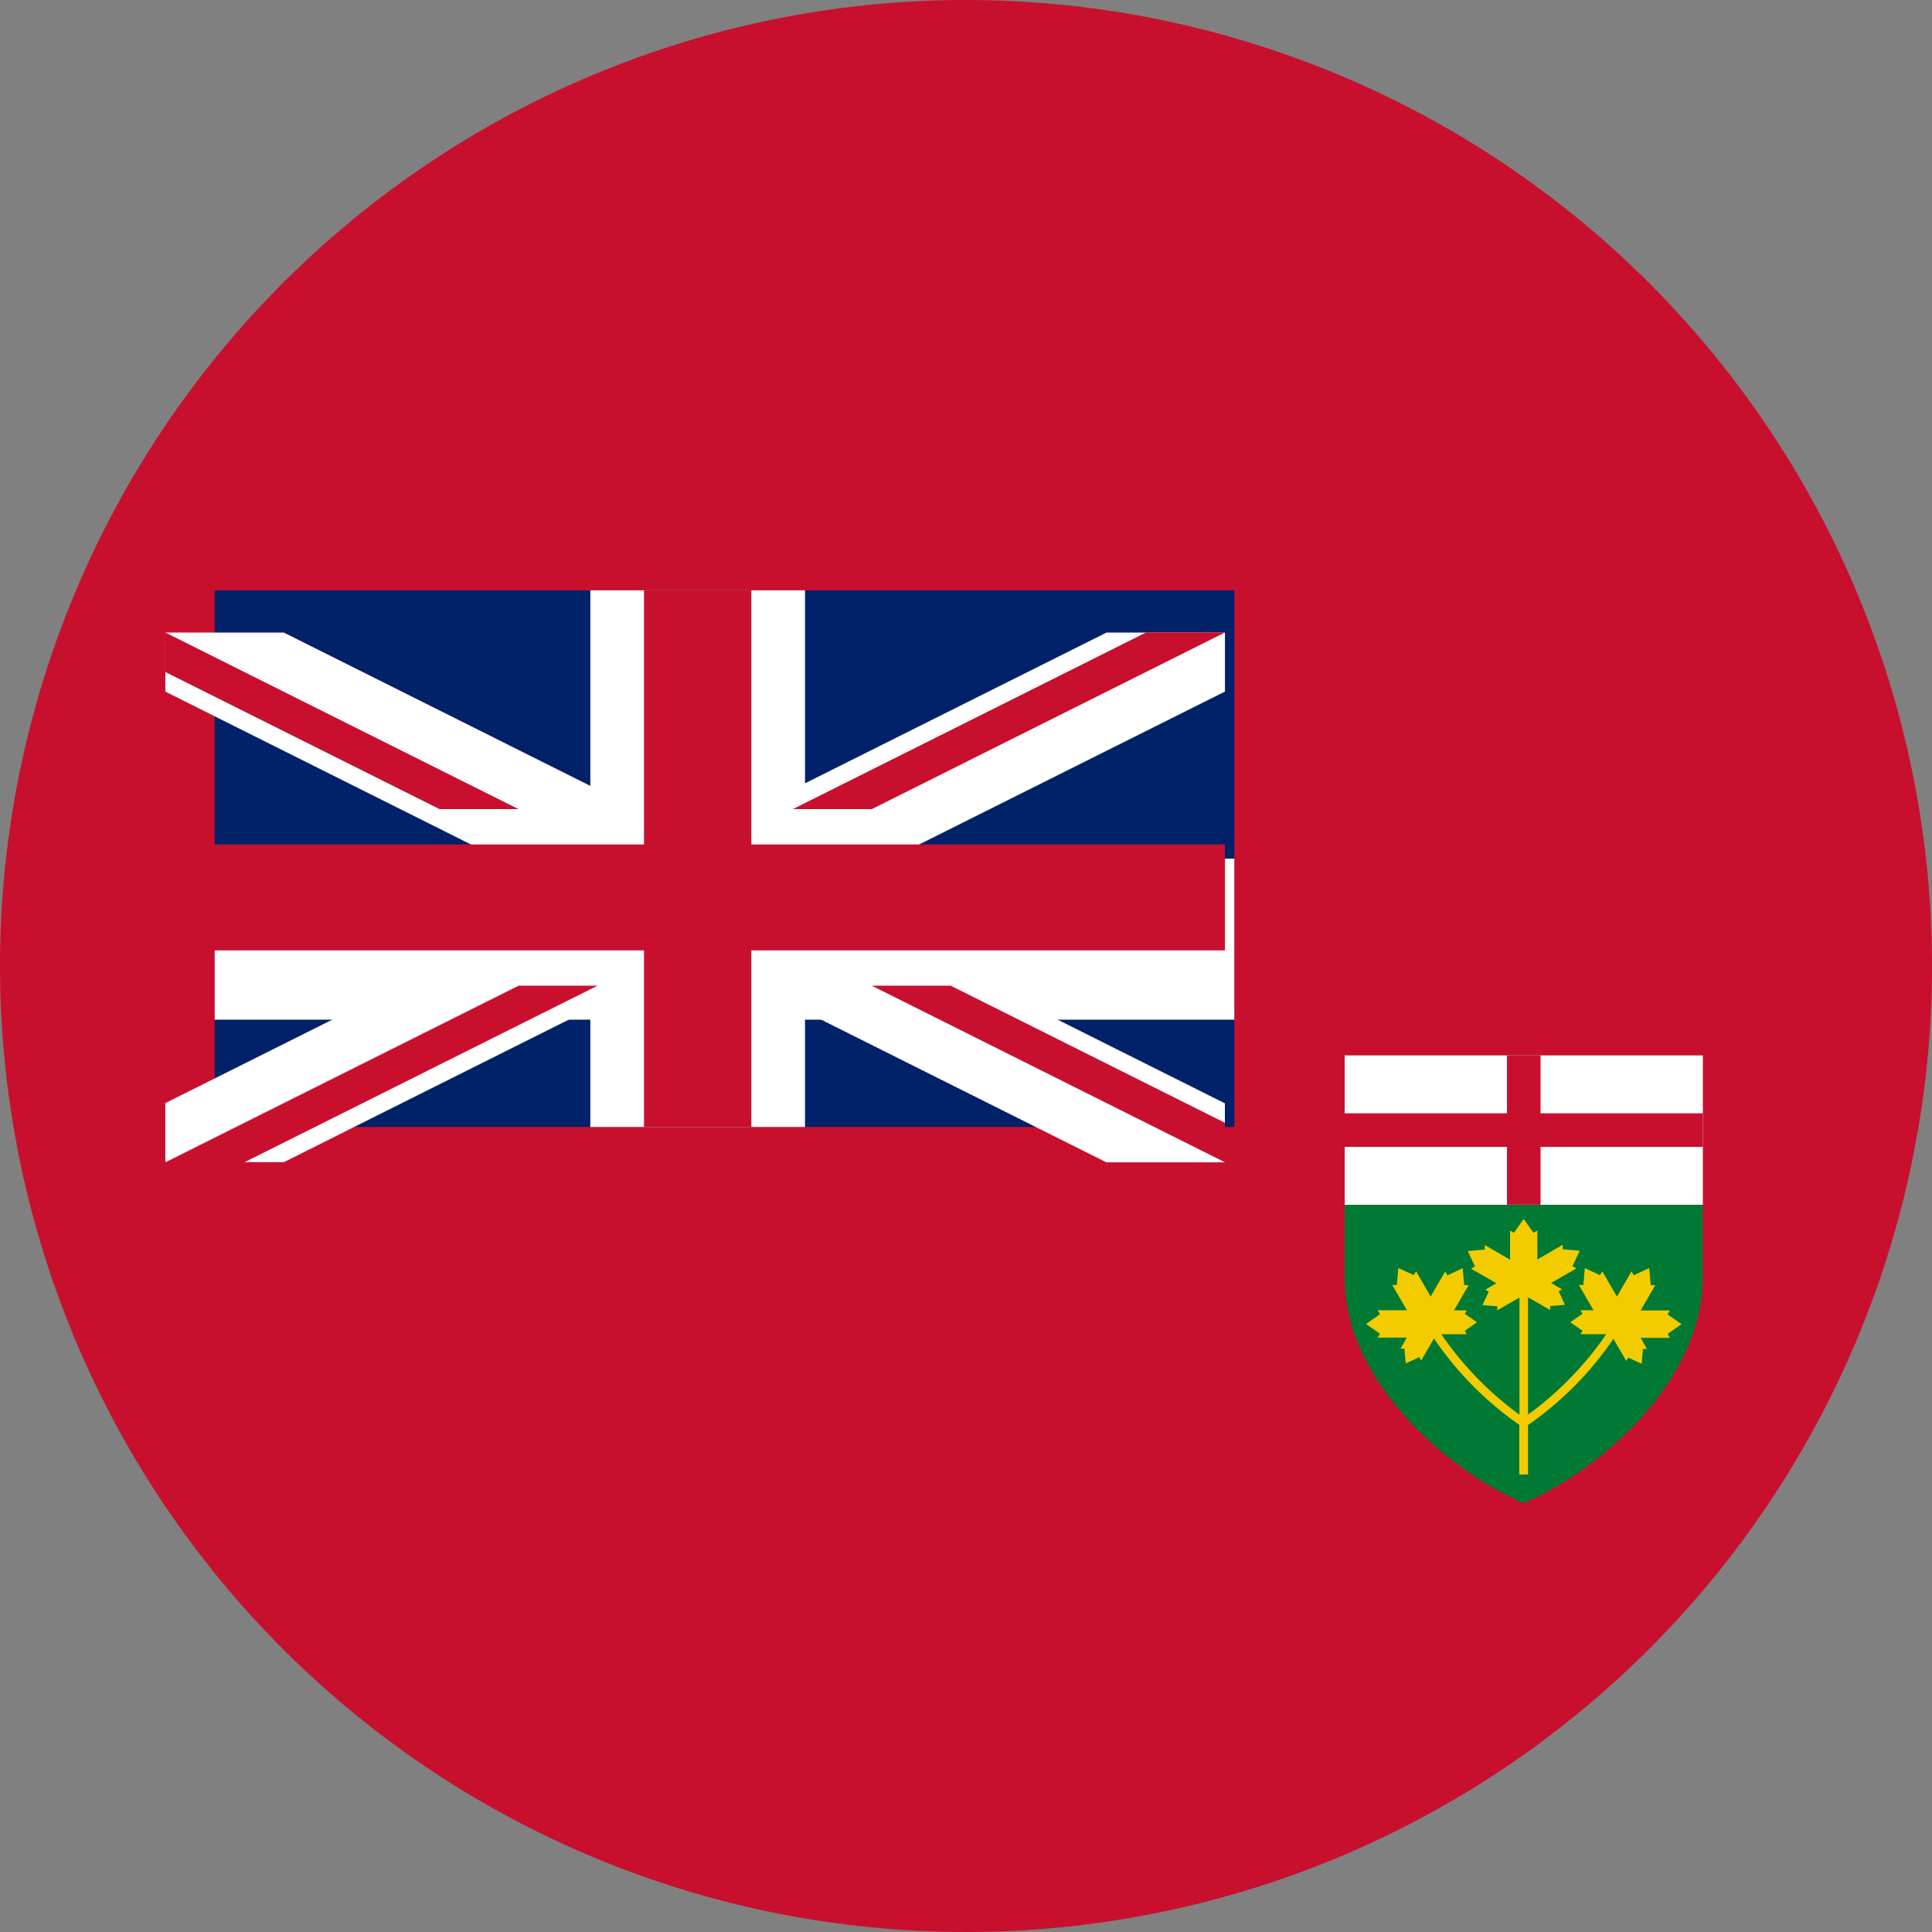 <svg xmlns="http://www.w3.org/2000/svg" xmlns:xlink="http://www.w3.org/1999/xlink" width="36" height="36" viewBox="0 0 36 36">
  <rect x="0" y="0" width="36" height="36" fill="#808080" stroke="none"/>
  <defs>
    <clipPath id="clip-path">
      <rect id="Rectangle_24" data-name="Rectangle 24" width="6.785" height="8.459" fill="none"/>
    </clipPath>
  </defs>
  <g id="Ontario" transform="translate(0.5)">
    <g id="Quebec_2x" data-name="Quebec@2x" transform="translate(-0.5)">
      <g id="Group_12" data-name="Group 12">
        <path id="Path_1" data-name="Path 1" d="M1018,360a18,18,0,1,0,18,18A18,18,0,0,0,1018,360Z" transform="translate(-1000 -360)" fill="#c8102e"/>
      </g>
      <g id="Group_16" data-name="Group 16" transform="translate(3.081 11.5)">
        <rect id="Rectangle_16" data-name="Rectangle 16" width="19" height="10" transform="translate(0.919 -0.5)" fill="#012169"/>
        <path id="Path_273" data-name="Path 273" d="M17.537,0,0,8.768v1.1H2.208L19.744,1.1V0Z" transform="translate(0 0.287)" fill="#fff"/>
        <path id="Path_274" data-name="Path 274" d="M0,0V1.1L17.536,9.872h2.207v-1.1L2.208,0Z" transform="translate(0 0.287)" fill="#fff"/>
        <rect id="Rectangle_17" data-name="Rectangle 17" width="19" height="3" transform="translate(0.919 4.5)" fill="#fff"/>
        <rect id="Rectangle_18" data-name="Rectangle 18" width="4" height="10" transform="translate(7.919 -0.5)" fill="#fff"/>
        <path id="Path_275" data-name="Path 275" d="M13.163,6.581l6.581,3.291V9.136l-5.11-2.555Zm-6.581,0L0,9.872H1.472L8.053,6.581ZM0,5.923H19.744V3.949H0ZM0,0V.736L5.11,3.291H6.581ZM18.272,0,11.691,3.291h1.472L19.744,0Z" transform="translate(0 0.286)" fill="#c8102e"/>
        <rect id="Rectangle_19" data-name="Rectangle 19" width="2" height="10" transform="translate(8.919 -0.5)" fill="#c8102e"/>
      </g>
    </g>
    <g id="Group_18" data-name="Group 18" transform="translate(24.5 19.61)">
      <g id="Group_17" data-name="Group 17" clip-path="url(#clip-path)">
        <path id="Path_276" data-name="Path 276" d="M4.061,204.042v1.388c0,1.845,1.841,3.535,3.335,4.173,1.494-.638,3.334-2.328,3.335-4.173v-1.388Z" transform="translate(-4.005 -201.205)" fill="#007934"/>
        <path id="Path_277" data-name="Path 277" d="M4.061,204.042v1.388c0,1.845,1.841,3.535,3.335,4.173,1.494-.638,3.334-2.328,3.335-4.173v-1.388Z" transform="translate(-4.005 -201.205)" fill="none"/>
        <path id="Path_278" data-name="Path 278" d="M38.143,224.926l.259-.181-.26-.182.043-.073h-.545l.272-.471h-.084L37.8,223.7l-.288.133-.042-.073-.272.471-.273-.471-.042.073L36.6,223.7l-.027.315h-.084l.273.471H36.52l.037.064-.227.159.227.159-.037.063H37l0,0a6.168,6.168,0,0,1-1.459,1.5v-2.187l.413.238v-.074l.276-.024-.117-.251.064-.036-.206-.119.472-.272-.073-.042.134-.287-.316-.027v-.084l-.472.272V223l-.073.043-.182-.259-.182.259L35.207,223v.543l-.472-.272v.084l-.316.027.134.287-.073.042.472.272-.206.119.064.036-.117.251.276.024v.074l.413-.238v2.183a6.165,6.165,0,0,1-1.457-1.5H34.4l-.037-.063.227-.159-.227-.158.037-.064h-.238l.273-.471h-.084l-.027-.315-.287.134L34,223.759l-.273.471-.272-.471-.042.073-.288-.133-.028.316h-.084l.272.471h-.545l.043.073-.26.182.259.181-.043.073h.545l-.119.206h.074l.024.276.251-.117.036.064.239-.412,0,0a6.229,6.229,0,0,0,1.59,1.609v.925h.162v-.921a6.232,6.232,0,0,0,1.592-1.607h0l.239.412.036-.064.251.117.024-.276h.074L37.641,225h.545Z" transform="translate(-32.069 -219.681)" fill="#f3cc00"/>
        <path id="Path_279" data-name="Path 279" d="M181.6,237.214v1.148m.642.186-1.521-.844m.235.845,1.525-.848" transform="translate(-178.207 -233.915)" fill="none"/>
        <path id="Path_280" data-name="Path 280" d="M185.633,249.081l.168.289.168-.289m-.989.543h.335l-.167-.278m1.473.277h-.335l.167-.278" transform="translate(-182.408 -245.617)" fill="none"/>
        <path id="Path_281" data-name="Path 281" d="M317.975,300.7l-.574.994m.463.482-.9-1.492m-.219.85,1.744.028" transform="translate(-312.345 -296.506)" fill="none"/>
        <path id="Path_282" data-name="Path 282" d="M329.187,305.076v.334l.29-.167m-1.128-.024.29.167-.005-.324m1.138.976-.289-.168.283-.158" transform="translate(-323.784 -300.82)" fill="none"/>
        <path id="Path_283" data-name="Path 283" d="M46.33,300.388l.574.994m-.463.482.9-1.492m.219.85-1.744.028" transform="translate(-45.174 -296.196)" fill="none"/>
        <path id="Path_284" data-name="Path 284" d="M57.926,304.763v.334l-.29-.167m1.128-.024-.29.167.005-.324m-1.138.976.289-.168-.283-.158" transform="translate(-56.543 -300.511)" fill="none"/>
        <rect id="Rectangle_20" data-name="Rectangle 20" width="6.674" height="2.783" transform="translate(0.056 0.056)" fill="#fff"/>
        <rect id="Rectangle_21" data-name="Rectangle 21" width="0.626" height="2.782" transform="translate(3.08 0.056)" fill="#c8102e"/>
        <rect id="Rectangle_22" data-name="Rectangle 22" width="6.674" height="0.626" transform="translate(0.056 1.135)" fill="#c8102e"/>
        <rect id="Rectangle_23" data-name="Rectangle 23" width="6.674" height="2.783" transform="translate(0.056 0.056)" fill="none"/>
      </g>
    </g>
  </g>
</svg>
